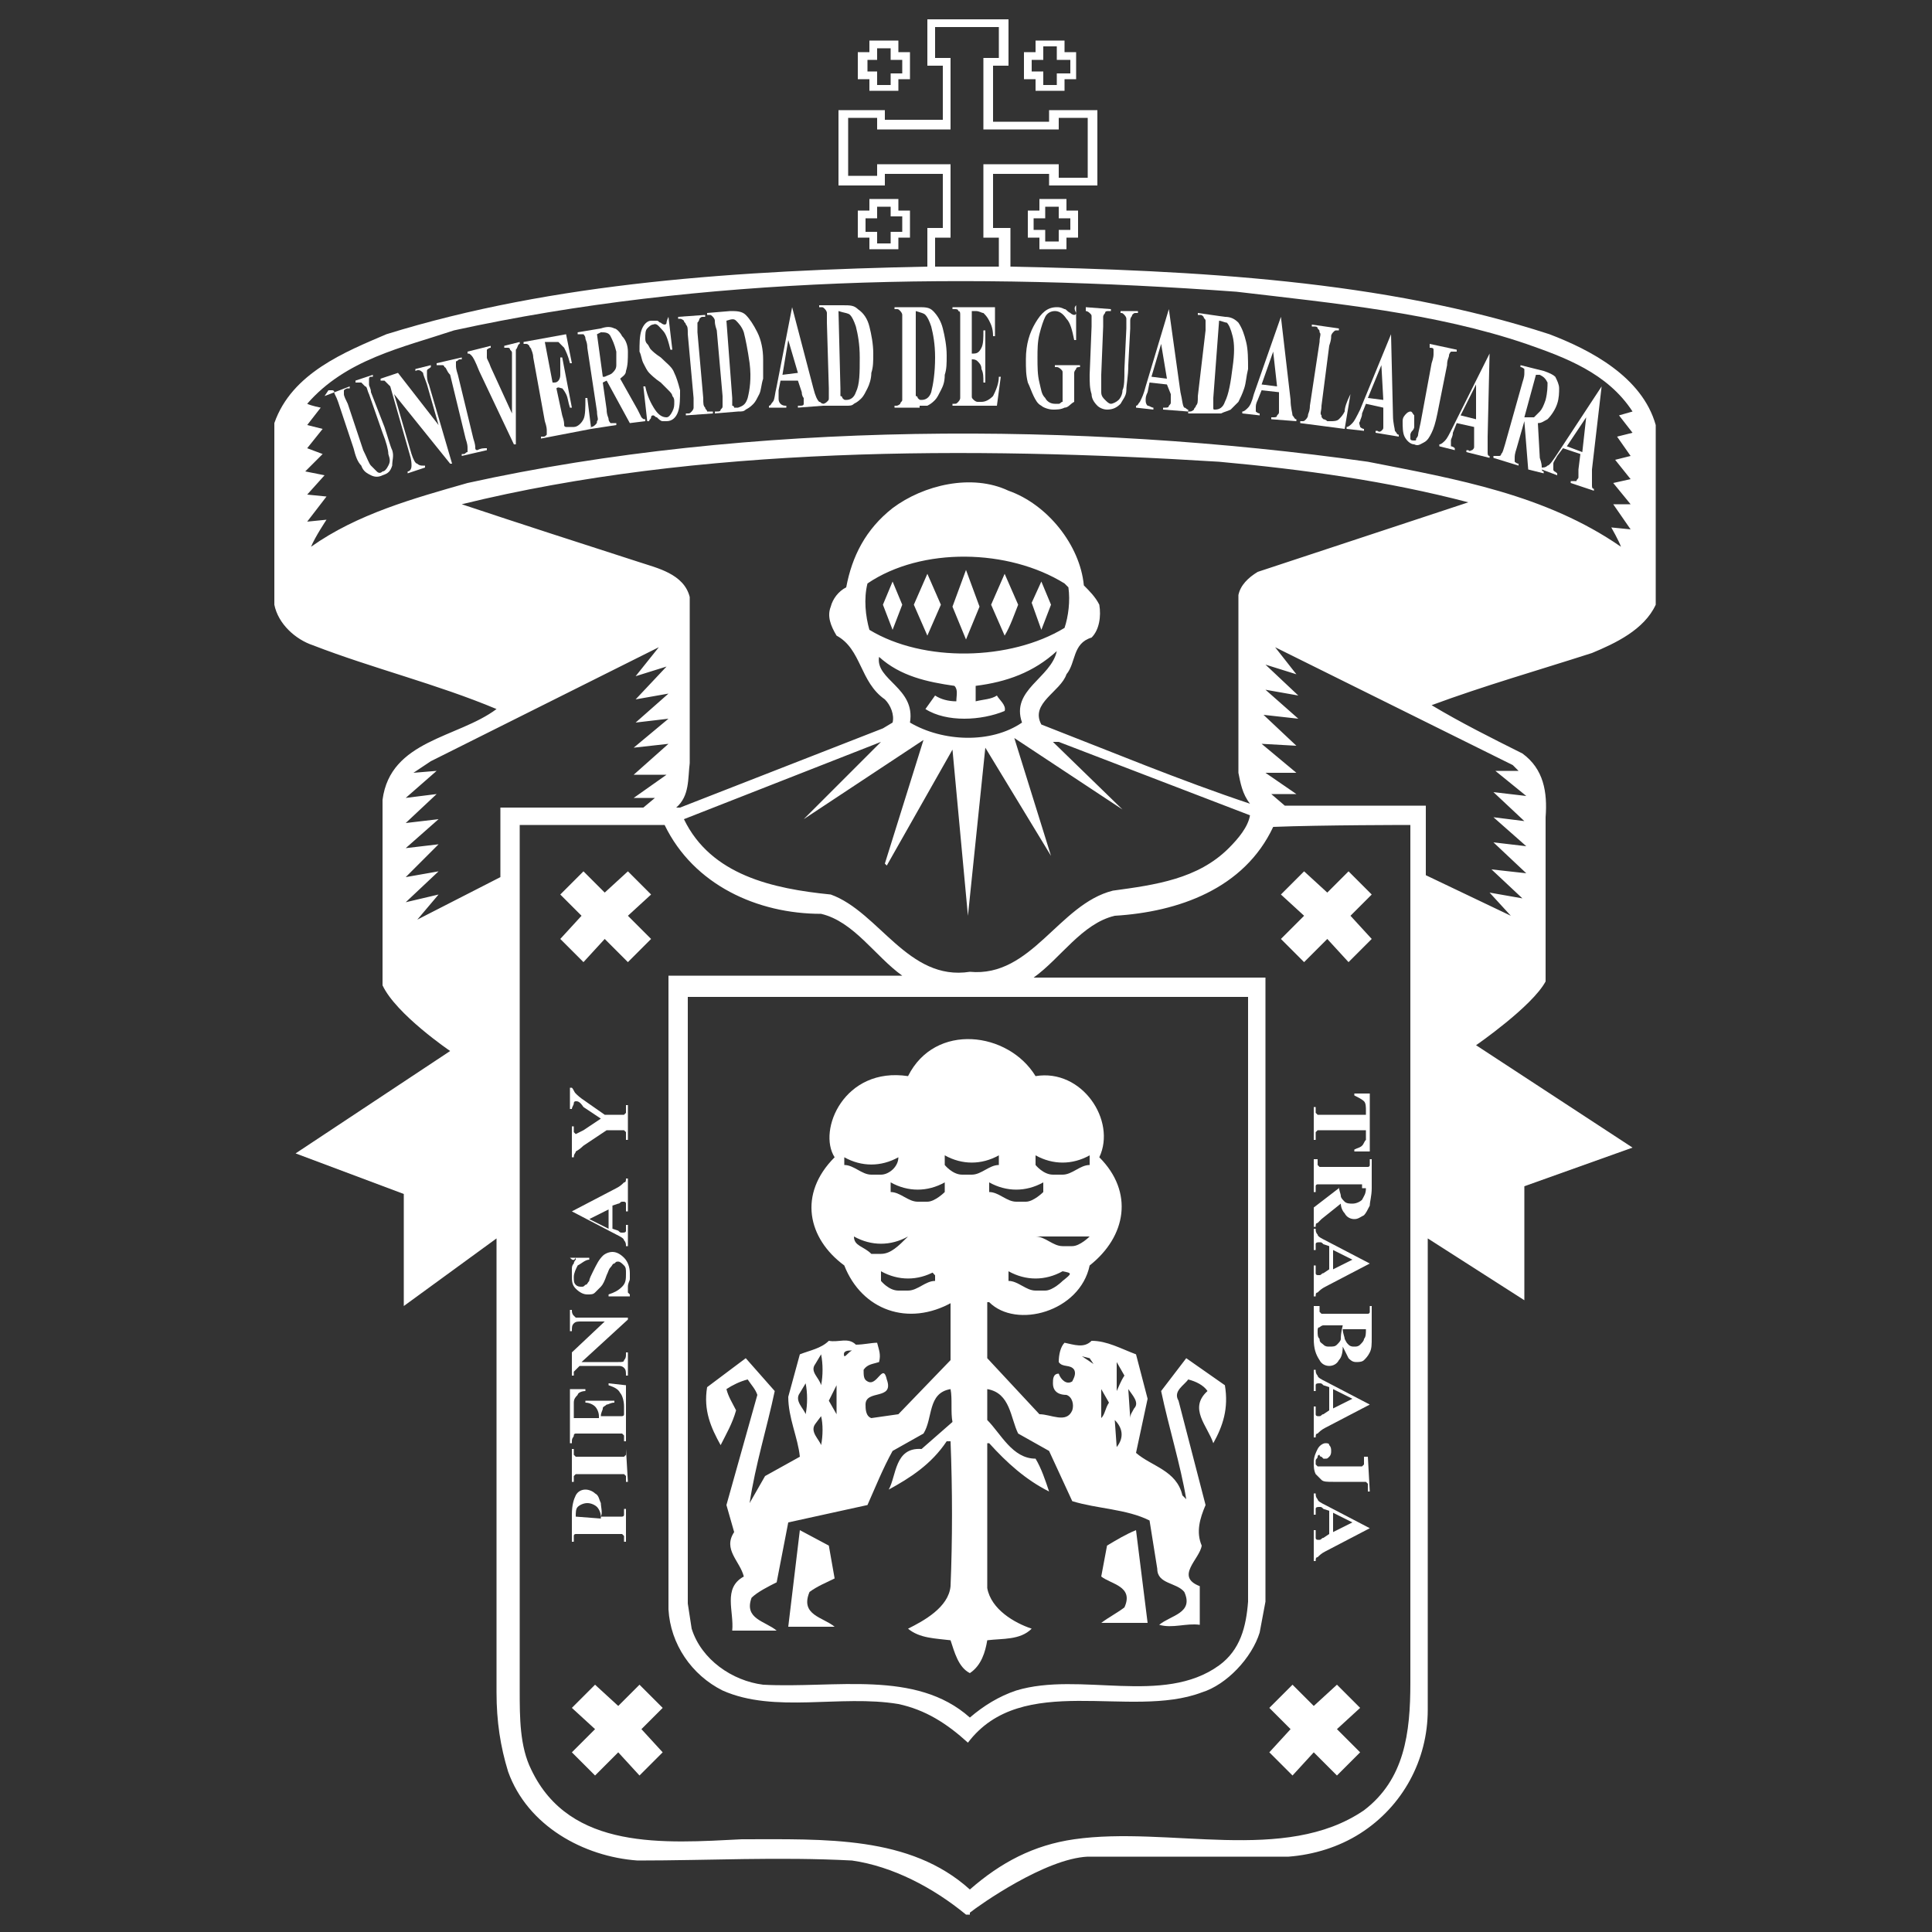 <?xml version="1.0" encoding="utf-8"?>
<!-- Generator: Adobe Illustrator 28.0.0, SVG Export Plug-In . SVG Version: 6.00 Build 0)  -->
<svg version="1.1" id="Layer_1" xmlns="http://www.w3.org/2000/svg" xmlns:xlink="http://www.w3.org/1999/xlink" x="0px" y="0px"
	 viewBox="0 0 100 100" style="enable-background:new 0 0 100 100;" xml:space="preserve">
<rect x="0" y="0" width="100" height="100" fill="#333333" stroke="none"/>
<style type="text/css">
	.siteName_st0{fill-rule:evenodd;clip-rule:evenodd;fill:#FFFFFF;}
	.siteName_st1{fill:#FFFFFF;}
</style>
<g>
	<path class="siteName_st0" d="M55.1,2.1h-1.5v0.6h-0.6v1.4h0.6v0.6h1.5V4.1h0.6V2.7h-0.6V2.1z M54.7,2.4v0.7h0.7v0.7h-0.7v0.6H54V3.7h-0.6
		V3.1H54V2.4H54.7z"/>
	<path class="siteName_st0" d="M46.5,2.1H45v0.6h-0.6v1.4H45v0.6h1.5V4.1h0.6V2.7h-0.6V2.1z M46.1,2.5v0.6h0.6v0.7h-0.6v0.6h-0.7V3.7h-0.5
		V3.1h0.5V2.5H46.1z"/>
	<path class="siteName_st0" d="M50.2,99c0.5-0.4,3.9-2.8,6.1-2.9l10.4,0c1.3-0.1,2.6-0.5,3.7-1.2c2.2-1.4,3.5-3.8,3.5-6.4V64.1l5,3.2v-5.9
		l5.6-2l-8.1-5.3c0,0,2.9-2,3.6-3.3l0-8.5c0.1-1.3-0.1-2.5-1.2-3.3c-1.6-0.8-3.2-1.6-4.7-2.5c2.7-1,5.5-1.8,8.3-2.7
		c1.2-0.5,2.7-1.2,3.3-2.5V22c-0.7-2.5-3.4-3.9-5.5-4.7c-8.6-2.8-18.3-3.3-27.9-3.5v-2h-0.9V9h2.9v0.6h2.5V5.7h-2.5v0.6h-2.9V3.4
		h0.8V1c0,0-2.8,0-4.2,0v2.4h0.8v2.8h-3V5.7h-2.4v3.9h2.4V9h3v2.8h-0.8v2C38.3,14,28.7,14.6,20,17.3c-2.1,0.9-4.9,2-5.8,4.6l0,9.4
		c0.2,1,1.1,1.8,2,2.1c3.1,1.2,6.4,2,9.5,3.3c-2,1.5-5.5,1.6-5.9,4.7v9.6c0.7,1.5,3.5,3.4,3.5,3.4l-8,5.3l5.6,2.1v5.8l4.8-3.5v23.5
		c0,1.5,0.2,2.8,0.6,4.1c1,2.8,3.9,4.4,6.7,4.6c3.7,0,7.3-0.2,11.1,0c2.1,0.3,4.2,1.4,5.9,2.8H50.2z M65.1,29.6
		c-0.5,0.3-0.9,0.7-1,1.2V40c0.1,0.5,0.2,1.1,0.6,1.6c-3.6-1.2-7.2-2.7-10.8-4.1c-0.6-1.1,1-1.7,1.3-2.6c0.5-0.6,0.3-1.6,1.3-1.9
		c0.4-0.4,0.5-1.1,0.4-1.7c-0.2-0.4-0.5-0.7-0.8-1c-0.2-2.1-1.9-4.2-3.9-4.9c-1.9-0.9-4.4-0.3-6,0.9c-1.4,1.1-2.1,2.5-2.4,4.1
		c-0.4,0.2-0.7,0.6-0.8,1c-0.2,0.5,0,1,0.3,1.5c1.3,0.7,1.2,2.4,2.5,3.3c0.3,0.3,0.5,0.8,0.4,1.2l-0.5,0.3l-10.5,4.1l-0.2,0
		c0.7-0.6,0.6-1.5,0.7-2.3v-8.6c-0.3-1.2-1.7-1.5-2.6-1.8c-3.1-1-6.2-2-9.2-3c12.2-3,26.3-3,39.2-2.2c4.4,0.4,8.7,1,12.9,2.1
		L65.1,29.6z M73,42.7v44.4c0,2.6-0.3,5-2.4,6.6c-4.1,2.8-10.1,0.8-15,1.5c-2.1,0.3-3.8,1.2-5.4,2.6c-3.1-2.8-7.5-2.6-11.8-2.6
		c-4,0.2-8.9,0.6-10.9-3.6c-0.6-1.2-0.6-2.7-0.6-4.1V42.7h7.5c1.5,3.1,4.8,4.6,8.1,4.6c1.7,0.4,2.8,2.2,4.2,3.2H34.6v32.8
		c0.1,1.8,1.2,3.4,2.8,4.2c2.7,1.2,6.1,0.2,9.1,0.7c1.4,0.3,2.5,1,3.6,2c2.8-3.7,8.4-1.2,12.1-2.6c1.3-0.4,2.6-1.8,3-3.1l0.3-1.6
		V50.6h-12c1.4-1,2.5-2.8,4.2-3.2c3.3-0.2,6.7-1.4,8.2-4.6C68.4,42.7,73,42.7,73,42.7z M64.6,82.9c-0.1,1.3-0.4,2.5-1.5,3.3
		c-2.9,2.1-7.2,0.3-10.5,1.3c-0.9,0.3-1.7,0.8-2.4,1.4c-2.8-2.5-7-1.5-10.7-1.7c-1.6-0.2-3.2-1.3-3.7-2.9l-0.2-1.3V51.6h29V82.9z
		 M58.1,41.9l-3.6-3.5h0.3l9.9,3.8c-0.1,0.6-0.6,1.2-1.1,1.7c-1.6,1.6-3.8,1.9-6,2.2c-2.8,0.7-4.2,4.5-7.4,4.2
		c-3.2,0.5-4.7-3.1-7.2-4c-3-0.3-6.2-1-7.6-3.9l10.2-4l-4,4l0,0l6.2-4.1l-2,6.4l0.1,0.1l3.4-6l0.8,8.6l0.9-8.7l3.4,5.6l-1.9-6.1
		L58.1,41.9z M78.3,39.6l0.3,0.3h-1.2l1.6,1.3L77.3,41l1.6,1.5l-1.6-0.2l1.7,1.5l-1.7-0.2l1.7,1.6L77.2,45l1.6,1.5l-1.7-0.3l1.1,1.2
		l-4.4-2.1v-3.6h-7.3l-0.7-0.6l1.3,0L65.5,40h1.6l-1.8-1.5l1.8,0.1L65.4,37l1.8,0.2l-1.7-1.5l1.7,0.3l-1.7-1.6l1.6,0.5L66,33.5
		L78.3,39.6z M32.9,35l1.6-0.5l-1.6,1.7l1.7-0.3l-1.7,1.5l1.7-0.2l-1.8,1.5l1.8-0.2l-1.8,1.6h1.7l-1.7,1.2h1.1l-0.6,0.5h-7.4v3.6
		l-4.3,2.2l1.1-1.3L21,46.7l1.7-1.6L21,45.4l1.7-1.7L21,43.9l1.7-1.5L21,42.6l1.6-1.5L21,41.3l1.6-1.4L21.4,40l0.9-0.6l11.8-5.9
		L32.9,35z M79,17.8c2,0.7,4.2,1.5,5.5,3.5l-0.7,0.2l0.7,0.9l-0.8,0.2l0.7,1l-0.8,0.2l0.8,1l-0.9,0.2l0.9,1.1h-0.9l0.9,1.3l-1-0.1
		c0,0,0.4,0.7,0.5,1c-3.9-2.7-8.5-3.5-13.1-4.4c-14.9-2.1-32.1-2.1-46.6,1.1c-2.8,0.8-5.7,1.6-8.1,3.3c0.2-0.5,0.8-1.4,0.8-1.4
		L15.9,27l1-1.3l-1-0.1l0.9-1l-1-0.2l0.9-0.9l-0.8-0.3l0.8-1L15.9,22l0.7-0.9c0,0-0.5-0.1-0.7-0.2c2-2.3,4.9-2.9,7.6-3.8
		c12.8-2.8,26.8-3,40.5-2C69.1,15.7,74.3,16.2,79,17.8z M51.7,1.4V3h-0.8v3.7h3.9V6.1h1.5v3.1h-1.5V8.5h-3.9v3.8h0.8v1.5h-3.3v-1.5
		h0.8V8.5h-3.8v0.6h-1.5V6.1h1.5v0.6h3.8V3h-0.8V1.4H51.7z M55.3,30.4c0.1,0.7,0,1.5-0.2,2.1c-2.8,1.7-7.3,1.8-10.1,0.1
		c-0.2-0.7-0.3-1.6-0.1-2.4c2.8-1.9,7.3-1.8,10.2,0L55.3,30.4z M52.9,37.4c-1.6,1.1-4.1,1-5.8,0c0.3-1.8-1.8-2.2-1.6-3.4
		c1.1,1,2.5,1.3,3.9,1.5c0.2,0.2,0.1,0.5,0.1,0.8c-0.4,0-0.8-0.1-1.1-0.3l-0.5,0.7c1.1,0.7,2.9,0.6,4.1,0.1c0.1-0.3-0.3-0.6-0.4-0.8
		c-0.3,0.2-0.7,0.2-1.1,0.3v-0.8c1.6-0.2,3-0.7,4.2-1.8C54.4,35.1,52.3,35.7,52.9,37.4z"/>
	<path class="siteName_st0" d="M55.2,10.3h-1.4v0.6h-0.6v1.4h0.6v0.6h1.4v-0.6h0.6v-1.4h-0.6V10.3z M54.8,11.3h0.6v0.6h-0.6v0.6l-0.7,0v-0.6
		h-0.6v-0.6h0.6v-0.6h0.7V11.3z"/>
	<path class="siteName_st0" d="M46.5,10.3H45v0.6h-0.6v1.4H45v0.6h1.5v-0.6h0.6v-1.4h-0.6V10.3z M46.1,10.6v0.6h0.6V12h-0.6v0.6h-0.7V12h-0.6
		v-0.7h0.6v-0.6H46.1z"/>
	<path class="siteName_st1" d="M49.3,27.1c-1.5,0.2-2.8,0.8-3.9,1.8c0.5-1.5,2.2-2.9,3.9-3.1L49.3,27.1z"/>
	<path class="siteName_st1" d="M54.9,29v0.1c-1.2-1.1-2.5-1.7-4.1-1.9c-0.2-0.4-0.1-0.9-0.1-1.4C52.5,25.9,54.2,27.3,54.9,29z"/>
	<path class="siteName_st1" d="M83,28.5c0.9,0.6,1.7,1.5,1.9,2.5c-0.7,1.4-2.2,1.8-3.5,2.2l-8.3,2.6c-2.3-1-4.4-2.1-6.6-3.2
		c-0.6-0.5-1.5-1-1.4-1.8c0.7-0.9,1.9-0.8,2.8-1.3l9.8-3.2C79.6,26.8,81.3,27.5,83,28.5z"/>
	<path class="siteName_st1" d="M34.3,30.4c0.3,0.2,0.8,0.5,0.5,1c-2.2,2.3-5.3,3-7.9,4.5l-10.7-3.6c-0.4-0.2-0.9-0.6-1-1
		c0.4-2.2,2.9-3.1,4.6-3.9l2.3-0.8L34.3,30.4z"/>
	<polygon class="siteName_st1" points="50,33.1 49.3,31.4 50,29.5 50.7,31.4 	"/>
	<polygon class="siteName_st1" points="48,32.9 47.3,31.3 48,29.7 48.7,31.3 	"/>
	<path class="siteName_st1" d="M52.7,31.3c-0.2,0.5-0.4,1.1-0.7,1.6l-0.7-1.6l0.7-1.6L52.7,31.3z"/>
	<polygon class="siteName_st1" points="46.2,32.6 45.7,31.3 46.2,30.1 46.7,31.3 	"/>
	<polygon class="siteName_st1" points="54.4,31.3 53.9,32.6 53.4,31.2 53.9,30.1 	"/>
	<path class="siteName_st1" d="M79.2,49.8c0.3,1.4-1.5,1.9-2.3,2.8L74,54.9v-8.2C75.7,47.7,77.8,48.2,79.2,49.8z"/>
	<path class="siteName_st1" d="M25.8,54.9c-1.7-1.3-3.3-2.5-5-4c-0.1-0.3-0.2-0.7,0-1c1.4-1.5,3.3-2,5-2.9V54.9z"/>
	<polygon class="siteName_st1" points="78.1,60.7 78.1,65.6 74,62.9 74,56.2 75.6,54.7 82.5,59.1 	"/>
	<polygon class="siteName_st1" points="25.8,63.1 21.9,65.8 21.9,60.9 17.4,59.3 24.1,54.9 25.8,56.2 	"/>
	<path class="siteName_st1" d="M59.4,84H57c0.4-0.3,0.8-0.5,1.2-0.8c0.5-1.1-0.7-1.2-1.2-1.6l0.3-1.6c0.5-0.3,1-0.6,1.5-0.8L59.4,84z"/>
	<path class="siteName_st1" d="M43.2,81.7c-0.4,0.2-0.9,0.4-1.3,0.7c-0.5,1.2,0.7,1.3,1.3,1.8l-2.4,0l0.6-5l1.5,0.8L43.2,81.7z"/>
	<path class="siteName_st0" d="M29.8,78.5c0-0.2,0-0.4,0.1-0.5c0.1-0.1,0.3-0.2,0.5-0.2c0.2,0,0.4,0.1,0.5,0.2c0.1,0.1,0.2,0.3,0.2,0.5l0,0.1
		L29.8,78.5L29.8,78.5z M31.1,77.8c-0.1-0.2-0.1-0.4-0.3-0.5c-0.1-0.1-0.3-0.2-0.5-0.2c-0.2,0-0.4,0.1-0.5,0.3
		c-0.1,0.2-0.2,0.5-0.2,1v1.4h0.1c0-0.2,0-0.3,0-0.3c0-0.1,0.1-0.1,0.1-0.1c0,0,0.1,0,0.3,0h1.8c0.2,0,0.3,0,0.3,0
		c0,0,0.1,0.1,0.1,0.1c0,0.1,0,0.2,0,0.3h0.1v-1.7h-0.1c0,0.2,0,0.3,0,0.3c0,0.1-0.1,0.1-0.1,0.1c0,0-0.1,0-0.3,0h-0.8
		C31.2,78.3,31.1,78,31.1,77.8z"/>
	<path class="siteName_st1" d="M32.4,75L32.4,75l0.1,1.7h-0.1v-0.1c0-0.1,0-0.2,0-0.2c0,0-0.1-0.1-0.1-0.1c0,0-0.1,0-0.3,0h-1.9
		c-0.1,0-0.2,0-0.3,0c0,0-0.1,0.1-0.1,0.1c0,0.1,0,0.1,0,0.2v0.1h-0.1V75h0.1v0.1c0,0.1,0,0.2,0,0.2c0,0,0.1,0.1,0.1,0.1
		c0,0,0.1,0,0.3,0H32c0.1,0,0.2,0,0.3,0c0,0,0.1-0.1,0.1-0.1c0-0.1,0-0.1,0-0.2V75z"/>
	<path class="siteName_st1" d="M29.8,73.4h1.2v-0.1c0-0.2-0.1-0.4-0.2-0.5c-0.1-0.1-0.3-0.2-0.5-0.2v-0.1h1.5v0.1c-0.2,0-0.3,0.1-0.4,0.1
		c-0.1,0.1-0.2,0.1-0.2,0.2c0,0.1-0.1,0.2-0.1,0.4h0.8c0.2,0,0.3,0,0.3,0c0,0,0.1,0,0.1-0.1c0,0,0-0.1,0-0.2v-0.2
		c0-0.3-0.1-0.6-0.2-0.7c-0.1-0.2-0.3-0.3-0.6-0.4v-0.1l0.9,0.1v2.9h-0.1v-0.1c0-0.1,0-0.2,0-0.2c0,0-0.1-0.1-0.1-0.1
		c0,0-0.1,0-0.3,0h-1.9c-0.1,0-0.2,0-0.2,0c0,0-0.1,0-0.1,0.1c0,0.1-0.1,0.1-0.1,0.3v0.1h-0.1v-2.8h0.8v0.1c-0.2,0-0.4,0.1-0.4,0.2
		c-0.1,0.1-0.2,0.2-0.2,0.4c0,0.1,0,0.3,0,0.5V73.4z"/>
	<path class="siteName_st1" d="M29.6,70l1.7-1.6h-1.2c-0.2,0-0.3,0-0.4,0.1c-0.1,0.1-0.1,0.2-0.1,0.4h-0.1v-1.1h0.1c0,0.1,0,0.2,0.1,0.3
		c0,0,0.1,0.1,0.1,0.1c0.1,0,0.2,0,0.3,0h2.4v0.1l-2.4,2.2H32c0.2,0,0.3,0,0.3-0.1c0.1-0.1,0.1-0.2,0.1-0.3V70h0.1v1.2h-0.1
		c0-0.2,0-0.3-0.1-0.4c-0.1-0.1-0.2-0.1-0.3-0.1h-2l-0.1,0.1c-0.1,0.1-0.1,0.1-0.2,0.2c0,0.1,0,0.1,0,0.2h-0.1V70z"/>
	<path class="siteName_st1" d="M29.5,65.1l1,0v0.1c-0.2,0-0.4,0.2-0.6,0.3c-0.1,0.2-0.2,0.4-0.2,0.6c0,0.2,0,0.3,0.1,0.4
		c0.1,0.1,0.2,0.1,0.3,0.1c0.1,0,0.1,0,0.2-0.1c0.1,0,0.1-0.1,0.2-0.2c0-0.1,0.1-0.3,0.2-0.5c0.2-0.4,0.3-0.6,0.5-0.8
		c0.1-0.1,0.3-0.2,0.5-0.2c0.2,0,0.4,0.1,0.6,0.3c0.2,0.2,0.3,0.5,0.3,0.8c0,0.1,0,0.2,0,0.3c0,0.1-0.1,0.2-0.1,0.4
		c0,0.1,0,0.1,0,0.2c0,0,0,0.1,0,0.1c0,0,0.1,0.1,0.1,0.1v0.1h-1.1v-0.1c0.3-0.1,0.5-0.2,0.7-0.4c0.2-0.2,0.2-0.4,0.2-0.7
		c0-0.2,0-0.3-0.1-0.4c-0.1-0.1-0.2-0.2-0.3-0.2c-0.1,0-0.1,0-0.2,0.1c-0.1,0-0.1,0.1-0.2,0.2c-0.1,0.1-0.1,0.2-0.2,0.4
		c-0.1,0.3-0.2,0.5-0.3,0.6c-0.1,0.1-0.2,0.2-0.3,0.3c-0.1,0.1-0.2,0.1-0.4,0.1c-0.2,0-0.4-0.1-0.6-0.3c-0.2-0.2-0.2-0.4-0.2-0.7
		c0-0.1,0-0.2,0-0.3c0-0.1,0-0.2,0.1-0.3c0-0.1,0.1-0.2,0.1-0.2c0,0,0-0.1,0-0.1C29.7,65.3,29.6,65.2,29.5,65.1L29.5,65.1z"/>
	<path class="siteName_st0" d="M31.5,63.6l-1-0.5l1-0.5V63.6z M32,62.3c0.1,0,0.1-0.1,0.2-0.1c0,0,0.1,0,0.1,0c0,0,0.1,0,0.1,0.1
		c0,0.1,0,0.1,0,0.3v0.1h0.1V61h-0.1c0,0.1,0,0.2-0.1,0.2c-0.1,0.1-0.2,0.2-0.4,0.3l-2.3,1.2v0l2.3,1.2c0.2,0.1,0.4,0.2,0.4,0.3
		c0.1,0.1,0.1,0.2,0.1,0.3h0.1v-1.1h-0.1c0,0.2,0,0.3,0,0.3c0,0.1-0.1,0.1-0.2,0.1c-0.1,0-0.1,0-0.2-0.1l-0.3-0.1v-1.2L32,62.3z"/>
	<path class="siteName_st1" d="M29.6,56.3L29.6,56.3c0.1,0.1,0.1,0.2,0.2,0.3c0.1,0.1,0.2,0.2,0.5,0.4l1,0.7H32c0.1,0,0.2,0,0.3,0
		c0,0,0.1-0.1,0.1-0.1c0-0.1,0-0.1,0-0.2v-0.2h0.1V59h-0.1v-0.2c0-0.1,0-0.2,0-0.2c0,0-0.1-0.1-0.1-0.1c0,0-0.1,0-0.3,0h-0.6
		l-1.2,0.8c-0.2,0.2-0.4,0.3-0.4,0.3c0,0.1-0.1,0.1-0.1,0.3h-0.1v-1.6h0.1v0.1c0,0.1,0,0.2,0,0.2c0,0,0.1,0.1,0.1,0.1
		c0,0,0.2-0.1,0.4-0.2l0.9-0.6l-0.9-0.6C30,57,29.9,57,29.8,57c0,0-0.1,0-0.1,0.1c0,0.1-0.1,0.2-0.1,0.3h-0.1V56.3z"/>
	<path class="siteName_st1" d="M70.9,59.6h-0.8v-0.1c0.2-0.1,0.3-0.1,0.4-0.2c0.1-0.1,0.1-0.2,0.2-0.3c0-0.1,0-0.2,0-0.3v-0.2h-2.2
		c-0.1,0-0.2,0-0.3,0c0,0-0.1,0.1-0.1,0.1c0,0.1,0,0.1,0,0.2V59H68v-1.7h0.1v0.1c0,0.1,0,0.2,0,0.2c0,0,0.1,0.1,0.1,0.1
		c0,0,0.1,0,0.3,0h2.2v-0.2c0-0.2,0-0.4-0.1-0.5c-0.1-0.1-0.3-0.2-0.5-0.3v-0.1h0.8V59.6z"/>
	<path class="siteName_st0" d="M70.7,61.5c0,0.3-0.1,0.4-0.2,0.6c-0.1,0.1-0.3,0.2-0.5,0.2c-0.1,0-0.3,0-0.4-0.1c-0.1-0.1-0.2-0.2-0.2-0.3
		c0-0.1-0.1-0.3-0.1-0.5v-0.1h1.2V61.5z M69.3,61.5L68,62.5v1h0.1c0-0.1,0-0.2,0.1-0.2c0,0,0.1-0.1,0.2-0.2l1-0.8
		c0,0.2,0.1,0.4,0.2,0.5c0.1,0.2,0.3,0.3,0.5,0.3c0.2,0,0.3-0.1,0.5-0.2c0.1-0.1,0.2-0.3,0.3-0.5c0-0.2,0.1-0.5,0.1-0.9V60h-0.1
		c0,0.2,0,0.3,0,0.3c0,0.1-0.1,0.1-0.1,0.1c0,0-0.1,0-0.3,0h-1.9c-0.2,0-0.3,0-0.3,0c0,0-0.1-0.1-0.1-0.1c0-0.1,0-0.2,0-0.3H68v1.7
		h0.1c0-0.2,0-0.3,0-0.3c0-0.1,0.1-0.1,0.1-0.1c0,0,0.1,0,0.3,0h0.8V61.5z"/>
	<path class="siteName_st0" d="M69,64.7l1,0.5l-1,0.5V64.7z M68.5,65.9c-0.1,0-0.1,0.1-0.2,0.1c0,0-0.1,0-0.1,0c0,0-0.1,0-0.1-0.1
		c0-0.1,0-0.1,0-0.3v-0.1H68v1.6h0.1c0-0.1,0-0.2,0.1-0.2c0.1-0.1,0.2-0.2,0.4-0.3l2.3-1.2v0l-2.3-1.2c-0.2-0.1-0.4-0.2-0.4-0.3
		c-0.1-0.1-0.1-0.2-0.1-0.3H68v1.1h0.1c0-0.2,0-0.3,0-0.3c0-0.1,0.1-0.1,0.2-0.1c0.1,0,0.1,0,0.2,0.1l0.3,0.1v1.2L68.5,65.9z"/>
	<path class="siteName_st0" d="M70.7,68.8c0,0.2,0,0.4-0.1,0.5c0,0.1-0.1,0.2-0.2,0.3c-0.1,0.1-0.2,0.1-0.3,0.1c-0.1,0-0.2,0-0.3-0.1
		c-0.1-0.1-0.1-0.1-0.2-0.3c0-0.1-0.1-0.3-0.1-0.5H70.7z M69.8,70.3c0.1,0.1,0.2,0.2,0.4,0.2c0.1,0,0.3,0,0.4-0.1
		c0.1-0.1,0.2-0.2,0.3-0.4c0.1-0.2,0.1-0.4,0.1-0.8v-1.6h-0.1c0,0.2,0,0.3,0,0.3c0,0.1-0.1,0.1-0.1,0.1c0,0-0.1,0-0.3,0h-1.8
		c-0.2,0-0.3,0-0.3,0c0,0-0.1-0.1-0.1-0.1c0-0.1,0-0.2,0-0.3H68v1.7c0,0.5,0.1,0.8,0.3,1.1c0.1,0.2,0.3,0.3,0.5,0.3
		c0.2,0,0.4-0.1,0.5-0.3c0.1-0.1,0.2-0.3,0.2-0.7C69.6,69.9,69.7,70.1,69.8,70.3z M69.4,69.3c0,0.1-0.1,0.2-0.2,0.3
		c-0.1,0.1-0.2,0.1-0.4,0.1c-0.1,0-0.2,0-0.3-0.1c-0.1-0.1-0.2-0.1-0.2-0.3c-0.1-0.1-0.1-0.2-0.1-0.4c0-0.1,0-0.2,0.1-0.2
		c0,0,0.1-0.1,0.2-0.1h0.1h0.9C69.4,69,69.4,69.2,69.4,69.3z"/>
	<path class="siteName_st0" d="M69,71.9l1,0.5l-1,0.5V71.9z M68.5,73.2c-0.1,0-0.1,0.1-0.2,0.1c0,0-0.1,0-0.1,0c0,0-0.1,0-0.1-0.1
		c0-0.1,0-0.1,0-0.3v-0.1H68v1.6h0.1c0-0.1,0-0.2,0.1-0.2c0.1-0.1,0.2-0.2,0.4-0.3l2.3-1.2v0l-2.3-1.2c-0.2-0.1-0.4-0.2-0.4-0.3
		c-0.1-0.1-0.1-0.2-0.1-0.3H68V72h0.1c0-0.2,0-0.3,0-0.3c0-0.1,0.1-0.1,0.2-0.1c0.1,0,0.1,0,0.2,0.1l0.3,0.1V73L68.5,73.2z"/>
	<path class="siteName_st1" d="M70.8,75.4L70.8,75.4l0.1,1.8h-0.1V77c0-0.1,0-0.2,0-0.2c0,0-0.1-0.1-0.1-0.1c0,0-0.1,0-0.3,0H69
		c-0.3,0-0.5,0-0.6-0.1c-0.1-0.1-0.2-0.2-0.3-0.3c-0.1-0.2-0.1-0.4-0.1-0.6c0-0.3,0.1-0.5,0.2-0.7c0.1-0.2,0.3-0.3,0.4-0.3
		c0.1,0,0.2,0,0.2,0.1c0.1,0.1,0.1,0.2,0.1,0.3c0,0.1,0,0.2-0.1,0.3c-0.1,0.1-0.1,0.1-0.2,0.1c0,0-0.1,0-0.1,0c0,0,0,0-0.1-0.1
		c-0.1,0-0.1-0.1-0.1-0.1c0,0-0.1,0-0.1,0.1c0,0.1-0.1,0.1-0.1,0.2c0,0.1,0,0.1,0,0.2c0,0,0.1,0.1,0.1,0.1c0.1,0,0.2,0,0.5,0h1.5
		c0.1,0,0.2,0,0.3,0c0,0,0.1-0.1,0.1-0.1c0-0.1,0-0.1,0-0.2V75.4z"/>
	<path class="siteName_st0" d="M69,78.3l1,0.5l-1,0.5V78.3z M68.5,79.6c-0.1,0-0.1,0.1-0.2,0.1c0,0-0.1,0-0.1,0c0,0-0.1,0-0.1-0.1
		c0-0.1,0-0.1,0-0.3v-0.1H68v1.6h0.1c0-0.1,0-0.2,0.1-0.2c0.1-0.1,0.2-0.2,0.4-0.3l2.3-1.2v0l-2.3-1.2c-0.2-0.1-0.4-0.2-0.4-0.3
		c-0.1-0.1-0.1-0.2-0.1-0.3H68v1.1h0.1c0-0.2,0-0.3,0-0.3c0-0.1,0.1-0.1,0.2-0.1c0.1,0,0.1,0,0.2,0.1l0.3,0.1v1.2L68.5,79.6z"/>
	<path class="siteName_st1" d="M16.8,20.5l1.3-0.5l0,0.1l-0.1,0c-0.1,0-0.2,0.1-0.2,0.1c0,0.1,0,0.1,0,0.2c0,0.1,0.1,0.3,0.2,0.5l0.8,2.4
		c0.2,0.4,0.3,0.7,0.4,0.8c0.1,0.1,0.2,0.2,0.3,0.3c0.1,0.1,0.2,0.1,0.3,0c0.1,0,0.2-0.1,0.3-0.3c0.1-0.2,0.1-0.3,0-0.6
		c0-0.2-0.1-0.6-0.3-1.1l-0.7-2c-0.1-0.2-0.1-0.4-0.2-0.4c-0.1-0.1-0.1-0.1-0.2-0.2c-0.1,0-0.2,0-0.3,0l0-0.1l0.9-0.3l0,0.1l-0.1,0
		c-0.1,0-0.1,0.1-0.1,0.1c0,0.1,0,0.2,0,0.3c0,0.1,0.1,0.2,0.1,0.4l0.7,1.8c0.2,0.6,0.3,1,0.4,1.2c0.1,0.3,0,0.5,0,0.8
		c-0.1,0.3-0.2,0.4-0.5,0.5c-0.2,0.1-0.4,0.1-0.6,0c-0.2-0.1-0.4-0.2-0.5-0.5c-0.2-0.2-0.3-0.5-0.4-0.9l-0.8-2.4
		c-0.1-0.3-0.2-0.4-0.2-0.5c0-0.1-0.1-0.1-0.1-0.1c-0.1,0-0.1,0-0.2,0L16.8,20.5z"/>
	<path class="siteName_st1" d="M20.6,19.3l2.1,2.7l-0.6-2.1c-0.1-0.3-0.2-0.5-0.2-0.6c-0.1-0.1-0.2-0.2-0.4-0.1l0-0.1l0.8-0.2l0,0.1
		c-0.1,0.1-0.2,0.1-0.2,0.2c0,0.1,0,0.1,0,0.2c0,0.1,0,0.3,0.1,0.5l1.2,4.1l-0.1,0l-2.9-3.6l0.9,3.1c0.1,0.3,0.2,0.5,0.3,0.5
		c0.1,0.1,0.2,0.1,0.3,0.1l0.1,0l0,0.1l-0.9,0.3l0-0.1c0.1,0,0.2-0.1,0.2-0.3c0-0.1,0-0.3-0.1-0.6l-1-3.5l-0.1-0.1
		c-0.1-0.1-0.2-0.2-0.2-0.2c-0.1,0-0.1,0-0.2,0l0-0.1L20.6,19.3z"/>
	<path class="siteName_st1" d="M25.2,23.2l0,0.1l-1.3,0.3l0-0.1l0.1,0c0.1,0,0.1-0.1,0.2-0.1c0,0,0-0.1,0-0.2c0-0.1,0-0.2-0.1-0.5l-0.8-3.3
		C23.1,19.2,23.1,19,23,19c0-0.1-0.1-0.1-0.1-0.1c-0.1,0-0.1,0-0.2,0l-0.1,0l0-0.1l1.3-0.3l0,0.1l-0.1,0c-0.1,0-0.1,0.1-0.2,0.1
		c0,0,0,0.1,0,0.2c0,0.1,0,0.2,0.1,0.5l0.8,3.3c0.1,0.3,0.1,0.4,0.1,0.5c0,0.1,0.1,0.1,0.1,0.1C24.9,23.2,25,23.2,25.2,23.2
		L25.2,23.2z"/>
	<path class="siteName_st1" d="M26.9,17.7l0,0.1c-0.1,0-0.1,0.2-0.2,0.3c0,0.1,0,0.4,0,0.9l0,4l-0.1,0l-1.8-3.8c-0.2-0.5-0.3-0.7-0.4-0.8
		c-0.1-0.1-0.1-0.1-0.2-0.1l0-0.1l1.2-0.3l0,0.1l0,0c-0.1,0-0.2,0.1-0.2,0.1c0,0,0,0.1,0,0.2c0,0,0,0.1,0,0.2c0,0.1,0.1,0.2,0.2,0.5
		l1.1,2.4l0-2.3c0-0.3,0-0.5,0-0.6c0-0.1,0-0.2,0-0.2c0-0.1,0-0.1-0.1-0.2c0-0.1-0.1-0.1-0.1-0.1c-0.1,0-0.1,0-0.2,0l0-0.1
		L26.9,17.7z"/>
	<path class="siteName_st1" d="M28.2,17.7l0.4,2.1l0.1,0c0.2,0,0.3-0.2,0.3-0.4c0-0.2,0-0.5,0-0.9l0.1,0l0.5,2.6l-0.1,0
		c-0.1-0.3-0.1-0.5-0.2-0.7c-0.1-0.2-0.2-0.3-0.2-0.3c-0.1,0-0.2-0.1-0.3,0l0.3,1.4c0.1,0.3,0.1,0.4,0.1,0.5c0,0.1,0.1,0.1,0.1,0.1
		c0,0,0.1,0,0.2,0l0.2,0c0.2,0,0.4-0.2,0.5-0.4c0.1-0.2,0.1-0.6,0.1-1.1l0.1,0l0.2,1.6L28,22.7l0-0.1l0.1,0c0.1,0,0.1,0,0.2-0.1
		c0,0,0-0.1,0-0.2c0-0.1,0-0.2-0.1-0.5l-0.6-3.3c0-0.2-0.1-0.4-0.1-0.4c0-0.1-0.1-0.1-0.1-0.2c-0.1-0.1-0.1-0.1-0.2-0.1l-0.1,0
		l0-0.1l2.2-0.4l0.3,1.5l-0.1,0c-0.1-0.4-0.2-0.6-0.3-0.8c-0.1-0.1-0.2-0.2-0.3-0.3c-0.1,0-0.2,0-0.4,0L28.2,17.7z"/>
	<path class="siteName_st0" d="M31.1,17.2c0.2,0,0.4,0,0.5,0.2c0.1,0.2,0.2,0.4,0.3,0.8c0,0.3,0,0.5,0,0.7c0,0.2-0.1,0.3-0.2,0.4
		c-0.1,0.1-0.2,0.1-0.4,0.2l-0.1,0l-0.3-2.2L31.1,17.2z M31.4,19.7l1.2,2.2l0.8-0.1l0-0.1c-0.1,0-0.1,0-0.2-0.1c0,0-0.1-0.2-0.2-0.4
		l-0.9-1.6c0.1-0.1,0.3-0.2,0.3-0.4c0.1-0.3,0.1-0.6,0.1-1c0-0.3-0.1-0.6-0.3-0.8c-0.1-0.2-0.3-0.4-0.4-0.4c-0.2-0.1-0.4-0.1-0.7,0
		l-1.2,0.2l0,0.1c0.1,0,0.2,0,0.3,0c0,0,0.1,0.1,0.1,0.2c0,0.1,0.1,0.2,0.1,0.5l0.5,3.3c0,0.3,0.1,0.4,0,0.5c0,0.1,0,0.1-0.1,0.2
		c0,0-0.1,0.1-0.2,0.1l0,0.1l1.3-0.2l0-0.1c-0.1,0-0.2,0-0.3,0c0,0-0.1-0.1-0.1-0.2c0-0.1-0.1-0.2-0.1-0.5l-0.2-1.4L31.4,19.7z"/>
	<path class="siteName_st1" d="M34.6,16.4l0.2,1.7l-0.1,0c-0.1-0.4-0.2-0.8-0.4-1c-0.2-0.2-0.3-0.4-0.5-0.3c-0.1,0-0.2,0.1-0.3,0.2
		c-0.1,0.1-0.1,0.3-0.1,0.5c0,0.1,0,0.2,0.1,0.3c0.1,0.1,0.1,0.2,0.2,0.3c0.1,0.1,0.2,0.2,0.5,0.4c0.3,0.3,0.6,0.5,0.7,0.8
		c0.1,0.2,0.2,0.5,0.3,0.9c0,0.4,0,0.8-0.1,1.1c-0.1,0.3-0.3,0.5-0.6,0.5c-0.1,0-0.2,0-0.2,0c-0.1,0-0.2-0.1-0.3-0.2
		c-0.1,0-0.1-0.1-0.2-0.1c0,0-0.1,0-0.1,0.1c0,0.1-0.1,0.1-0.1,0.2l-0.1,0L33.3,20l0.1,0c0.1,0.5,0.3,0.9,0.5,1.2
		c0.2,0.3,0.4,0.4,0.6,0.4c0.1,0,0.2-0.1,0.3-0.3c0.1-0.2,0.1-0.3,0.1-0.5c0-0.1,0-0.2-0.1-0.3c0-0.1-0.1-0.2-0.2-0.3
		c-0.1-0.1-0.2-0.2-0.4-0.4c-0.3-0.2-0.5-0.4-0.6-0.5c-0.1-0.1-0.2-0.3-0.3-0.5c-0.1-0.2-0.1-0.4-0.2-0.6c0-0.4,0-0.8,0.1-1.1
		c0.1-0.3,0.3-0.5,0.5-0.5c0.1,0,0.2,0,0.3,0c0.1,0,0.1,0.1,0.2,0.1c0.1,0.1,0.2,0.1,0.2,0.1c0,0,0.1,0,0.1-0.1
		C34.5,16.7,34.5,16.6,34.6,16.4L34.6,16.4z"/>
	<path class="siteName_st1" d="M36.9,21.3l0,0.1l-1.4,0.1l0-0.1l0.1,0c0.1,0,0.1,0,0.2-0.1c0,0,0.1-0.1,0.1-0.2c0-0.1,0-0.2,0-0.5l-0.3-3.3
		c0-0.3,0-0.4-0.1-0.5c0-0.1-0.1-0.1-0.1-0.2c0,0-0.1-0.1-0.2-0.1l-0.1,0l0-0.1l1.4-0.1l0,0.1l-0.1,0c-0.1,0-0.1,0-0.2,0.1
		c0,0,0,0.1-0.1,0.2c0,0.1,0,0.2,0,0.5l0.3,3.4c0,0.3,0,0.4,0.1,0.5c0,0.1,0.1,0.1,0.1,0.2C36.7,21.3,36.7,21.3,36.9,21.3L36.9,21.3
		z"/>
	<path class="siteName_st0" d="M38.1,16.6c0.1,0.1,0.3,0.3,0.4,0.6c0.1,0.4,0.2,0.9,0.3,1.6c0.1,0.8,0,1.4-0.1,1.8c-0.1,0.3-0.2,0.4-0.5,0.5
		c-0.1,0-0.1,0-0.2,0c0,0,0-0.1-0.1-0.1c0,0,0-0.2,0-0.4l-0.3-4C37.9,16.5,38,16.5,38.1,16.6z M38.2,21.3c0.2,0,0.3,0,0.4-0.1
		c0.2-0.1,0.3-0.2,0.4-0.3c0.1-0.1,0.2-0.3,0.3-0.5c0.1-0.2,0.1-0.5,0.2-0.8c0-0.3,0-0.6,0-1c0-0.5-0.1-1-0.3-1.4
		c-0.2-0.4-0.4-0.7-0.6-0.9c-0.2-0.2-0.5-0.2-0.8-0.2l-1.2,0.1l0,0.1l0.1,0c0.1,0,0.1,0,0.2,0.1c0,0,0.1,0.1,0.1,0.2
		c0,0.1,0,0.2,0.1,0.5l0.3,3.4c0,0.3,0,0.4,0,0.5c0,0.1,0,0.1-0.1,0.2c0,0.1-0.1,0.1-0.2,0.1l-0.1,0l0,0.1L38.2,21.3z"/>
	<path class="siteName_st0" d="M40.5,19.4l0.3-1.8l0.5,1.7L40.5,19.4z M41.5,20.3c0,0.2,0.1,0.3,0.1,0.3c0,0,0,0.1,0,0.1c0,0.1,0,0.1,0,0.2
		c0,0.1-0.1,0.1-0.2,0.1l-0.1,0l0,0.1l1.3-0.1l0-0.1c-0.1,0-0.1-0.1-0.2-0.1c-0.1-0.1-0.2-0.3-0.3-0.7L41,15.9l0,0L40.2,20
		c-0.1,0.4-0.1,0.7-0.2,0.8c-0.1,0.1-0.1,0.2-0.2,0.2l0,0.1l0.9,0l0-0.1c-0.1,0-0.2,0-0.3-0.1c-0.1-0.1-0.1-0.2-0.1-0.3
		c0-0.1,0-0.2,0-0.4l0.1-0.5l0.9,0L41.5,20.3z"/>
	<path class="siteName_st0" d="M44,16.3c0.1,0.1,0.2,0.3,0.3,0.6c0.1,0.4,0.2,0.9,0.2,1.6c0,0.8,0,1.4-0.2,1.8c-0.1,0.3-0.3,0.4-0.5,0.4
		c-0.1,0-0.1,0-0.2-0.1c0,0,0-0.1-0.1-0.1c0,0,0-0.2,0-0.4l-0.1-4C43.7,16.2,43.9,16.2,44,16.3z M43.8,21c0.2,0,0.3,0,0.4-0.1
		c0.2-0.1,0.3-0.2,0.4-0.3c0.1-0.1,0.2-0.3,0.3-0.5c0.1-0.2,0.2-0.5,0.2-0.8c0.1-0.3,0.1-0.6,0.1-1c0-0.5-0.1-1-0.2-1.4
		c-0.1-0.4-0.3-0.7-0.6-0.9c-0.2-0.2-0.4-0.2-0.8-0.2l-1.2,0l0,0.1l0.1,0c0.1,0,0.1,0,0.2,0.1c0,0,0.1,0.1,0.1,0.2
		c0,0.1,0,0.2,0,0.5l0.1,3.4c0,0.3,0,0.4,0,0.5c0,0.1,0,0.1-0.1,0.2c0,0-0.1,0.1-0.2,0.1h-0.1l0,0.1L43.8,21z"/>
	<path class="siteName_st0" d="M47.9,16.3c0.1,0.1,0.2,0.3,0.3,0.6c0.1,0.4,0.2,0.9,0.2,1.6c0,0.8-0.1,1.4-0.2,1.8c-0.1,0.3-0.3,0.4-0.5,0.4
		c-0.1,0-0.1,0-0.2-0.1c0,0,0-0.1-0.1-0.1c0,0,0-0.2,0-0.4l0-4C47.7,16.2,47.8,16.2,47.9,16.3z M47.6,21c0.2,0,0.3,0,0.4,0
		c0.2-0.1,0.3-0.2,0.4-0.3c0.1-0.1,0.2-0.3,0.3-0.5c0.1-0.2,0.2-0.4,0.2-0.8c0.1-0.3,0.1-0.6,0.1-1c0-0.5-0.1-1-0.2-1.4
		c-0.1-0.4-0.3-0.7-0.5-0.9c-0.2-0.2-0.4-0.2-0.8-0.2h-1.2V16h0.1c0.1,0,0.1,0,0.2,0.1c0,0,0.1,0.1,0.1,0.2c0,0.1,0,0.2,0,0.5l0,3.4
		c0,0.3,0,0.4,0,0.5c0,0.1-0.1,0.1-0.1,0.2c0,0-0.1,0.1-0.2,0.1h-0.1l0,0.1H47.6z"/>
	<path class="siteName_st1" d="M50.3,16.2l0,2.1h0.1c0.2,0,0.3-0.1,0.4-0.3c0.1-0.2,0.1-0.5,0.1-0.9H51l0,2.7h-0.1c0-0.3,0-0.5-0.1-0.7
		c0-0.2-0.1-0.3-0.2-0.4c-0.1-0.1-0.2-0.1-0.3-0.1V20c0,0.3,0,0.5,0,0.5c0,0.1,0,0.1,0.1,0.2c0,0,0.1,0.1,0.2,0.1h0.2
		c0.2,0,0.4-0.1,0.6-0.3c0.1-0.2,0.3-0.6,0.3-1h0.1L51.6,21h-2.3l0-0.1h0.1c0.1,0,0.1,0,0.2-0.1c0,0,0.1-0.1,0.1-0.2
		c0-0.1,0-0.2,0-0.5v-3.4c0-0.2,0-0.4,0-0.4c0-0.1,0-0.2-0.1-0.2C49.6,16,49.5,16,49.4,16h-0.1v-0.1l2.2,0l0,1.5h-0.1
		c0-0.4-0.1-0.6-0.2-0.8c-0.1-0.2-0.2-0.3-0.3-0.4c-0.1,0-0.2-0.1-0.4-0.1H50.3z"/>
	<path class="siteName_st1" d="M55.7,15.8l0,1.8h-0.1c-0.1-0.5-0.2-0.9-0.4-1.1c-0.2-0.3-0.4-0.4-0.6-0.4c-0.2,0-0.4,0.1-0.5,0.3
		c-0.1,0.2-0.2,0.5-0.3,0.9c-0.1,0.4-0.1,0.8-0.1,1.2c0,0.5,0,0.9,0.1,1.3c0.1,0.4,0.1,0.6,0.3,0.8c0.1,0.2,0.3,0.3,0.5,0.3
		c0.1,0,0.1,0,0.2,0c0.1,0,0.1-0.1,0.2-0.1l0-1.1c0-0.2,0-0.3,0-0.4c0-0.1,0-0.1-0.1-0.2c0,0-0.1-0.1-0.2-0.1h-0.1l0-0.1l1.3,0V19
		c-0.1,0-0.2,0-0.2,0.1c0,0-0.1,0.1-0.1,0.2c0,0,0,0.2,0,0.4l0,1.1c-0.2,0.1-0.3,0.3-0.5,0.3c-0.2,0.1-0.4,0.1-0.6,0.1
		c-0.2,0-0.5-0.1-0.6-0.2c-0.2-0.1-0.3-0.3-0.4-0.5c-0.1-0.2-0.2-0.5-0.3-0.7c-0.1-0.4-0.1-0.7-0.1-1.2c0-0.8,0.2-1.4,0.5-1.9
		c0.3-0.5,0.6-0.8,1.1-0.8c0.1,0,0.2,0,0.4,0.1c0.1,0,0.1,0.1,0.3,0.2c0.1,0.1,0.2,0.1,0.2,0.1c0,0,0.1,0,0.1-0.1
		C55.6,16,55.6,15.9,55.7,15.8L55.7,15.8z"/>
	<path class="siteName_st1" d="M56.2,15.9l1.3,0.1l0,0.1l-0.1,0c-0.1,0-0.2,0-0.2,0.1c0,0-0.1,0.1-0.1,0.2c0,0.1,0,0.3,0,0.5L57,19.4
		c0,0.5,0,0.8,0,0.9c0,0.2,0.1,0.3,0.2,0.4c0.1,0.1,0.2,0.2,0.3,0.2c0.1,0,0.3-0.1,0.4-0.2c0.1-0.1,0.2-0.3,0.2-0.5
		c0.1-0.2,0.1-0.6,0.1-1.1l0.1-2.1c0-0.2,0-0.4,0-0.5c0-0.1-0.1-0.2-0.1-0.2c-0.1-0.1-0.1-0.1-0.2-0.1l0-0.1l0.9,0l0,0.1h-0.1
		c-0.1,0-0.1,0-0.2,0.1c0,0.1-0.1,0.1-0.1,0.3c0,0.1,0,0.2,0,0.4l-0.1,1.9c0,0.6-0.1,1-0.1,1.3c0,0.3-0.2,0.5-0.3,0.7
		c-0.2,0.2-0.4,0.3-0.7,0.3c-0.2,0-0.4-0.1-0.5-0.2c-0.2-0.2-0.3-0.4-0.3-0.6c-0.1-0.3-0.1-0.6-0.1-1l0.1-2.5c0-0.3,0-0.5,0-0.5
		c0-0.1,0-0.1-0.1-0.2c0,0-0.1-0.1-0.2-0.1L56.2,15.9z"/>
	<path class="siteName_st0" d="M59.6,19.5l0.5-1.7l0.3,1.8L59.6,19.5z M60.6,20.4l0,0.3c0,0,0,0.1,0,0.1c0,0.1,0,0.1-0.1,0.2
		c0,0.1-0.1,0.1-0.2,0.1l-0.1,0l0,0.1l1.3,0.1l0-0.1c-0.1,0-0.1-0.1-0.2-0.1c-0.1-0.1-0.1-0.4-0.2-0.8L60.5,16h0l-1.2,4
		c-0.1,0.4-0.2,0.6-0.3,0.8c-0.1,0.1-0.1,0.2-0.2,0.2l0,0.1l0.9,0.1l0-0.1c-0.1,0-0.2-0.1-0.3-0.1c-0.1-0.1-0.1-0.2-0.1-0.3
		c0-0.1,0-0.2,0.1-0.4l0.1-0.5l0.9,0.1L60.6,20.4z"/>
	<path class="siteName_st0" d="M63.5,16.7c0.1,0.1,0.2,0.3,0.3,0.7c0.1,0.4,0.1,0.9,0,1.6c-0.1,0.8-0.2,1.4-0.4,1.8c-0.1,0.3-0.3,0.4-0.5,0.4
		c-0.1,0-0.1,0-0.1-0.1c0,0,0-0.1,0-0.1c0,0,0-0.2,0-0.4l0.3-4C63.2,16.6,63.4,16.7,63.5,16.7z M62.8,21.4c0.2,0,0.3,0,0.4,0
		c0.2-0.1,0.3-0.1,0.5-0.2c0.1-0.1,0.3-0.3,0.4-0.4c0.1-0.2,0.2-0.4,0.3-0.7c0.1-0.3,0.1-0.6,0.2-1c0-0.5,0-1-0.1-1.4
		c-0.1-0.4-0.2-0.7-0.4-1c-0.2-0.2-0.4-0.3-0.7-0.3L62,16.2l0,0.1l0.1,0c0.1,0,0.1,0,0.2,0.1c0,0.1,0.1,0.1,0.1,0.2
		c0,0.1,0,0.2,0,0.5L62,20.5c0,0.3,0,0.4-0.1,0.5c0,0.1-0.1,0.1-0.1,0.2c0,0-0.1,0.1-0.2,0.1l-0.1,0l0,0.1L62.8,21.4z"/>
	<path class="siteName_st0" d="M65.3,19.9l0.6-1.7l0.2,1.8L65.3,19.9z M66.2,20.9c0,0.2,0,0.3,0,0.3c0,0,0,0.1,0,0.1c0,0.1,0,0.1-0.1,0.2
		c0,0.1-0.1,0.1-0.2,0.1l-0.1,0l0,0.1l1.3,0.1l0-0.1c-0.1,0-0.1-0.1-0.2-0.2c0-0.1-0.1-0.4-0.1-0.8l-0.5-4.3l0,0l-1.4,4
		c-0.1,0.4-0.2,0.6-0.3,0.7c-0.1,0.1-0.2,0.2-0.3,0.2l0,0.1l0.9,0.1l0-0.1c-0.1,0-0.2-0.1-0.2-0.1C65,21.3,65,21.2,65,21.1
		c0-0.1,0-0.2,0.1-0.4l0.2-0.5l0.9,0.1L66.2,20.9z"/>
	<path class="siteName_st1" d="M69.9,20.4l-0.3,1.8l-2.3-0.3l0-0.1l0.1,0c0.1,0,0.1,0,0.2-0.1c0,0,0.1-0.1,0.1-0.2c0-0.1,0.1-0.2,0.1-0.5
		l0.5-3.3c0-0.3,0.1-0.4,0-0.5c0-0.1,0-0.1-0.1-0.2c0-0.1-0.1-0.1-0.2-0.1l-0.1,0l0-0.1l1.4,0.2l0,0.1l-0.1,0c-0.1,0-0.1,0-0.2,0.1
		c0,0-0.1,0.1-0.1,0.2c0,0.1,0,0.2-0.1,0.5L68.4,21c0,0.3-0.1,0.4,0,0.5c0,0.1,0,0.1,0.1,0.2c0,0,0.1,0,0.2,0.1l0.2,0
		c0.1,0,0.3,0,0.4-0.1c0.1-0.1,0.2-0.2,0.3-0.4C69.6,21.1,69.7,20.8,69.9,20.4L69.9,20.4z"/>
	<path class="siteName_st0" d="M70.8,20.6l0.7-1.7l0.1,1.8L70.8,20.6z M71.6,21.7l0,0.3c0,0,0,0.1,0,0.1c0,0.1,0,0.1-0.1,0.2
		c0,0-0.1,0.1-0.2,0l-0.1,0l0,0.1l1.2,0.2l0-0.1c-0.1,0-0.1-0.1-0.2-0.2c0-0.1-0.1-0.4-0.1-0.8L72,17.3l0,0l-1.6,3.9
		c-0.2,0.4-0.3,0.6-0.4,0.7c-0.1,0.1-0.2,0.2-0.3,0.2l0,0.1l0.9,0.1l0-0.1c-0.1,0-0.2-0.1-0.2-0.1c0-0.1-0.1-0.2,0-0.3
		c0-0.1,0.1-0.2,0.1-0.4l0.2-0.5l0.9,0.2L71.6,21.7z"/>
	<path class="siteName_st1" d="M74,17.9l0-0.1l1.4,0.3l0,0.1l-0.1,0c-0.1,0-0.1,0-0.2,0c0,0-0.1,0.1-0.1,0.2c0,0.1-0.1,0.2-0.1,0.5l-0.5,2.5
		c-0.1,0.5-0.2,0.8-0.3,1c-0.1,0.2-0.2,0.4-0.4,0.5c-0.2,0.1-0.3,0.2-0.5,0.1c-0.2,0-0.4-0.2-0.5-0.4c-0.1-0.2-0.1-0.5-0.1-0.8
		c0-0.2,0.1-0.3,0.2-0.4c0.1-0.1,0.2-0.1,0.2-0.1c0.1,0,0.1,0.1,0.2,0.2c0,0.1,0,0.2,0,0.4c0,0.1,0,0.1,0,0.2c0,0,0,0.1-0.1,0.2
		c-0.1,0.1-0.1,0.2-0.1,0.2c0,0.1,0,0.1,0,0.2c0,0.1,0.1,0.1,0.2,0.1c0.1,0,0.1,0,0.1-0.1c0,0,0.1-0.1,0.1-0.2c0-0.1,0.1-0.4,0.2-1
		l0.5-2.7c0.1-0.3,0.1-0.4,0.1-0.5c0-0.1,0-0.1,0-0.2c0-0.1-0.1-0.1-0.2-0.1L74,17.9z"/>
	<path class="siteName_st0" d="M75.6,21.5l0.8-1.6l0,1.8L75.6,21.5z M76.3,22.7c0,0.2,0,0.3,0,0.3c0,0,0,0.1,0,0.1c0,0.1,0,0.1-0.1,0.2
		c-0.1,0-0.1,0.1-0.2,0l-0.1,0l0,0.1l1.2,0.3l0-0.1c-0.1,0-0.1-0.1-0.1-0.2c0-0.1,0-0.4,0-0.8l0.1-4.3l0,0l-1.9,3.8
		c-0.2,0.4-0.3,0.6-0.4,0.7c-0.1,0.1-0.2,0.2-0.3,0.2l0,0.1l0.8,0.2l0-0.1c-0.1-0.1-0.2-0.1-0.2-0.1c0-0.1,0-0.2,0-0.3
		c0-0.1,0.1-0.2,0.1-0.4l0.2-0.5l0.9,0.2L76.3,22.7z"/>
	<path class="siteName_st0" d="M79.7,19.4c0.2,0.1,0.3,0.2,0.4,0.4c0,0.2,0,0.5-0.1,0.9c-0.1,0.3-0.2,0.5-0.3,0.6c-0.1,0.1-0.2,0.2-0.3,0.3
		c-0.1,0-0.2,0-0.4,0l-0.1,0l0.6-2.2L79.7,19.4z M78.9,21.8l0.2,2.5l0.8,0.2l0-0.1c-0.1,0-0.1-0.1-0.1-0.2c0-0.1,0-0.2-0.1-0.5
		l-0.1-1.8c0.2,0,0.3-0.1,0.5-0.2c0.2-0.2,0.4-0.5,0.5-0.8c0.1-0.3,0.1-0.6,0.1-0.8c0-0.2-0.1-0.4-0.2-0.6c-0.1-0.1-0.3-0.2-0.6-0.3
		l-1.2-0.3l0,0.1c0.1,0,0.2,0.1,0.2,0.1c0,0.1,0,0.1,0,0.2c0,0.1,0,0.2-0.1,0.5l-0.9,3.2c-0.1,0.3-0.1,0.4-0.2,0.5
		c0,0.1-0.1,0.1-0.1,0.1c-0.1,0-0.1,0-0.3,0l0,0.1l1.3,0.4l0-0.1c-0.1,0-0.2-0.1-0.2-0.1c0-0.1,0-0.1,0-0.2c0-0.1,0-0.2,0.1-0.5
		l0.4-1.4L78.9,21.8z"/>
	<path class="siteName_st0" d="M81.1,23.1l1-1.5l-0.2,1.8L81.1,23.1z M81.7,24.3c0,0.2,0,0.3,0,0.3c0,0,0,0.1,0,0.1c0,0.1-0.1,0.1-0.1,0.2
		c-0.1,0-0.1,0-0.2,0l-0.1,0l0,0.1l1.2,0.4l0-0.1c-0.1,0-0.1-0.1-0.1-0.2c0-0.1,0-0.4,0-0.8l0.5-4.3l0,0l-2.3,3.5
		c-0.2,0.3-0.4,0.6-0.5,0.6c-0.1,0.1-0.2,0.1-0.3,0.1l0,0.1l0.8,0.3l0-0.1c-0.1-0.1-0.2-0.1-0.2-0.2c0-0.1,0-0.2,0-0.3
		c0-0.1,0.1-0.2,0.2-0.4l0.3-0.4l0.9,0.3L81.7,24.3z"/>
	<polygon class="siteName_st1" points="33.7,46.3 32.5,45.1 31.3,46.2 30.2,45.1 29,46.3 30.1,47.4 29,48.6 30.2,49.8 31.3,48.6 32.5,49.8 
		33.7,48.6 32.5,47.4 	"/>
	<polygon class="siteName_st1" points="71,46.3 69.8,45.1 68.7,46.2 67.5,45.1 66.3,46.3 67.5,47.4 66.3,48.6 67.5,49.8 68.7,48.6 69.8,49.8 
		71,48.6 69.9,47.4 	"/>
	<polygon class="siteName_st1" points="34.3,88.4 33.1,87.2 32,88.3 30.8,87.2 29.6,88.4 30.8,89.5 29.6,90.7 30.8,91.9 32,90.7 33.1,91.9 
		34.3,90.7 33.2,89.5 	"/>
	<polygon class="siteName_st1" points="70.4,88.4 69.2,87.2 68,88.3 66.9,87.2 65.7,88.4 66.8,89.5 65.7,90.7 66.9,91.9 68,90.7 69.2,91.9 
		70.4,90.7 69.2,89.5 	"/>
	<path class="siteName_st0" d="M56.9,59.9c0.9-1.9-0.9-4.6-3.3-4.2c-1.4-2.3-5.2-2.8-6.6,0c-3.3-0.5-4.7,2.8-3.8,4.2
		c-1.9,1.9-1.4,4.2,0.5,5.6c0.9,2.3,3.3,3.2,5.6,1.9h1.9c1.4,1.4,4.7,0.5,5.2-1.9C58.3,64,58.7,61.7,56.9,59.9z M43.7,59.9
		c0.9,0.5,1.9,0.5,2.8,0c0,0.5-0.5,0.9-0.9,0.9h-0.5c-0.5,0-0.9-0.5-1.4-0.5V59.9z M44.2,64c0.9,0.5,1.9,0.5,2.8,0
		c-0.5,0.5-0.9,0.9-1.4,0.9h-0.5C44.7,64.5,44.2,64.5,44.2,64z M48.4,66.3c-0.5,0-0.9,0.5-1.4,0.5h-0.5c-0.5,0-0.9-0.5-0.9-0.5v-0.5
		c0.9,0.5,1.9,0.5,2.8,0V66.3z M48.9,61.7c0,0-0.5,0.5-0.9,0.5h-0.5c-0.5,0-0.9-0.5-1.4-0.5v-0.5c0.9,0.5,1.9,0.5,2.8,0V61.7z
		 M50.3,60.8h-0.5c-0.5,0-0.9-0.5-0.9-0.5v-0.5c0.9,0.5,1.9,0.5,2.8,0v0.5C51.2,60.3,50.8,60.8,50.3,60.8z M51.2,61.2
		c0.9,0.5,1.9,0.5,2.8,0v0.5c0,0-0.5,0.5-0.9,0.5h-0.5c-0.5,0-0.9-0.5-1.4-0.5V61.2z M55,66.3c0,0-0.5,0.5-0.9,0.5h-0.5
		c-0.5,0-0.9-0.5-1.4-0.5v-0.5c0.9,0.5,1.9,0.5,2.8,0C55.5,65.9,55.5,65.9,55,66.3z M55.5,64.5H55c-0.5,0-0.9-0.5-1.4-0.5h2.8
		C56.4,64,55.9,64.5,55.5,64.5z M56.4,60.3c-0.5,0-0.9,0.5-1.4,0.5h-0.5c-0.5,0-0.9-0.5-0.9-0.5v-0.5c0.9,0.5,1.9,0.5,2.8,0V60.3z"
		/>
	<path class="siteName_st0" d="M62.8,74.7c0.5-0.9,0.8-1.8,0.6-3l-2-1.4L60.1,72c0.4,1.9,1,3.8,1.3,5.6l-0.2-0.2c-0.3-1.3-1.6-1.5-2.4-2.2
		c0.2-0.9,0.4-1.9,0.6-2.8l-0.6-2.3c-0.8-0.3-1.5-0.7-2.3-0.7c-0.4,0.4-0.9,0.2-1.4,0.1c-0.2,0.2-0.3,0.6-0.3,1
		c0.2,0.3,0.6,0.1,0.8,0.4c0.1,0.2,0,0.4-0.1,0.6c-0.3,0.2-0.6-0.1-0.7-0.4c-0.3,0-0.3,0.3-0.3,0.5c0,0.5,0.4,0.6,0.7,0.6
		c0.3,0.1,0.4,0.5,0.3,0.8c-0.3,0.7-1.1,0.2-1.7,0.2l-2.7-2.9l0-3.2l0,0c0-0.9,0.9-1.8,2.3-2.3c-0.9,0-1.8,0-2.3,0.5
		c0-0.9,0.5-1.8,0.9-2.3c-0.9,0.5-1.4,0.9-1.8,1.8c-0.5-0.5-0.9-1.4-1.8-1.8c0.5,0.5,0.9,1.4,0.9,2.3C48.3,65,47.9,65,46.9,65
		c1.4,0.5,1.8,1.4,2.3,2.3l0,0v3.1l-2.7,2.8l-1.4,0.2c-0.3-0.1-0.3-0.5-0.3-0.7c0-0.8,1.5-0.2,1.1-1.3c-0.2-0.9-0.5,0.4-1,0.1
		c-0.2-0.1-0.2-0.3-0.2-0.6c0.2-0.3,0.5-0.3,0.8-0.4c0.1-0.4,0-0.6-0.1-1c-0.3,0-0.7,0.1-1.1,0.1c-0.4-0.4-0.9-0.1-1.4-0.2
		c-0.4,0.4-1,0.5-1.5,0.7l-0.6,2.2c0,1.1,0.5,2.1,0.6,3.1l-1.8,1l-0.8,1.4c0.3-2,0.9-3.9,1.3-5.8l-1.5-1.7l-2,1.5
		c-0.2,1.2,0.2,2.1,0.7,3c0.3-0.6,0.6-1.1,0.8-1.8c-0.2-0.4-0.4-0.7-0.5-1.1c0.3-0.2,0.7-0.4,1.1-0.5c0.2,0.3,0.4,0.5,0.5,0.8
		l-1.6,5.7l0.4,1.4c-0.6,0.9,0.3,1.5,0.5,2.3c-1.1,0.6-0.5,1.8-0.6,2.8h2.3c-0.6-0.5-1.7-0.6-1.3-1.7c0.3-0.3,0.9-0.6,1.3-0.8
		l0.6-3.1l4.1-0.9c0.4-0.9,0.8-1.9,1.3-2.8l1.6-0.9c0.5-0.8,0.2-2.1,1.4-2.3c0.1,0.5,0,1.2,0.1,1.7L47.7,75
		c-1.4-0.1-1.3,1.4-1.7,2.1c1.1-0.6,2.2-1.3,3-2.5h0.2c0.1,2.5,0.1,5.1,0,7.5c-0.1,1.1-1.4,1.8-2.2,2.2c0.6,0.5,1.4,0.5,2.2,0.6
		c0.2,0.6,0.4,1.4,1,1.7c0.6-0.4,0.8-1.1,0.9-1.7c0.8-0.1,1.7,0,2.3-0.6c-0.9-0.3-2.1-1-2.3-2.1l0-7.5h0.1c0.9,1,1.9,1.9,3.1,2.5
		c-0.2-0.6-0.4-1.2-0.7-1.7c-1.2,0-1.8-1.3-2.5-2l0-1.6c1.2,0.2,1.2,1.5,1.6,2.3l1.6,0.9l1.2,2.6c1.3,0.4,2.8,0.4,4,1l0.4,2.5
		c0,0.8,1,0.7,1.4,1.2c0.5,1.1-0.7,1.2-1.3,1.7c0.7,0.2,1.4-0.1,2.1,0v-2c-1.3-0.5,0-1.4,0.1-2.1c-0.3-0.7-0.1-1.4,0.2-2.1L61,72.5
		c-0.3-0.5,0.3-0.8,0.5-1.1c0.4,0.1,0.8,0.3,1,0.6C61.5,72.9,62.5,73.8,62.8,74.7z M41.7,73.2c-0.1-0.3-0.6-0.7-0.3-1.1l0.3-0.5
		C41.8,72.1,41.8,72.7,41.7,73.2z M42.5,74.8c-0.1-0.3-0.6-0.7-0.3-1.1l0.3-0.4C42.6,73.7,42.6,74.3,42.5,74.8z M42.5,71.7
		c-0.1-0.4-0.6-0.7-0.3-1.1l0.3-0.5C42.6,70.6,42.6,71.2,42.5,71.7z M43.3,73.2l-0.4-0.7l0.4-0.8V73.2z M43.7,70.2
		c-0.1-0.3,0.2-0.3,0.4-0.3C43.9,70,43.8,70.2,43.7,70.2z M56,70.2l0.4,0.1l0.2,0.3L56,70.2z M57,73.4l0-1.5l0.4,0.7
		C57.2,72.9,57.2,73.2,57,73.4z M57.8,74.9L57.8,74.9l-0.1-1.4C58.1,73.9,58.2,74.4,57.8,74.9z M57.8,72l0-1.5l0.4,0.7
		C58,71.5,57.9,71.8,57.8,72z M58.5,73.4l-0.1-1.5c0.2,0.3,0.6,0.7,0.3,1C58.6,73.1,58.5,73.2,58.5,73.4z"/>
</g>
</svg>
